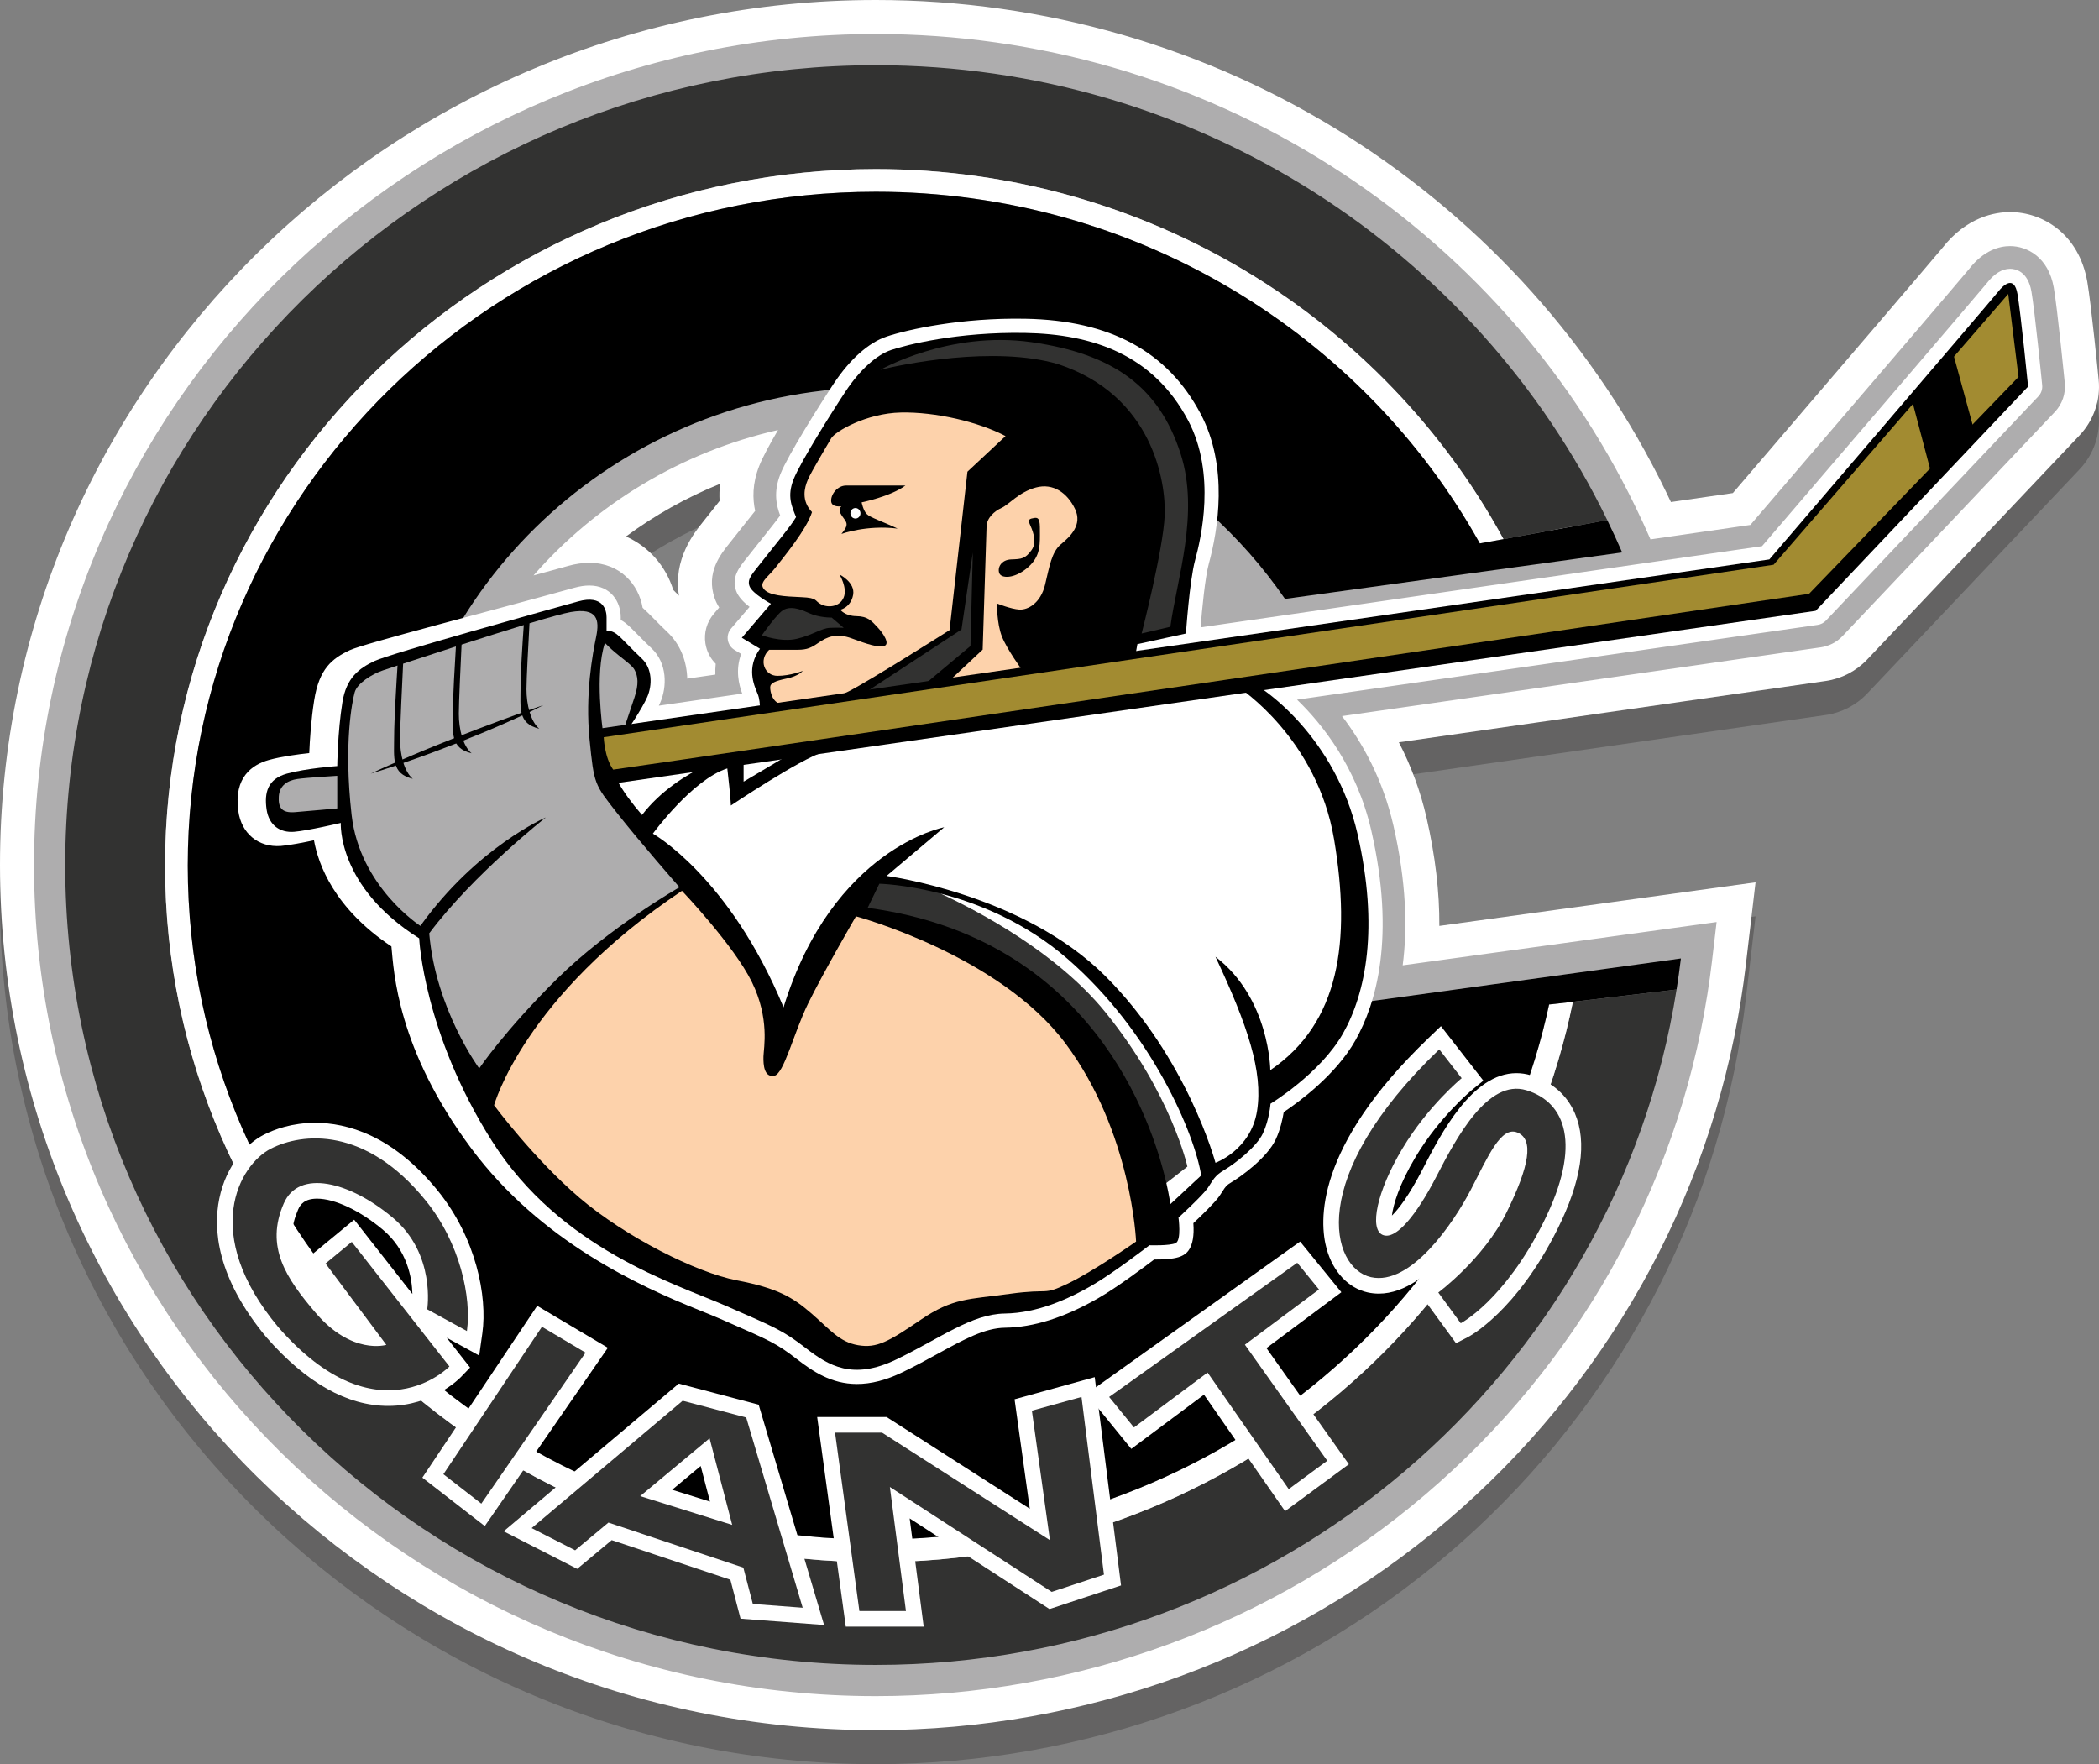 <?xml version="1.0" encoding="utf-8"?>
<!-- Generator: Adobe Illustrator 16.0.0, SVG Export Plug-In . SVG Version: 6.00 Build 0)  -->
<!DOCTYPE svg PUBLIC "-//W3C//DTD SVG 1.1//EN" "http://www.w3.org/Graphics/SVG/1.1/DTD/svg11.dtd">
<svg version="1.1" xmlns="http://www.w3.org/2000/svg" xmlns:xlink="http://www.w3.org/1999/xlink" x="0px" y="0px"
	 width="370.13px" height="311.085px" viewBox="0 0 370.13 311.085" enable-background="new 0 0 370.13 311.085"
	 xml:space="preserve">
<rect x="0" y="0" width="370.13" height="311.085" fill="#808080" stroke="none"/>
<g>
	<path opacity="0.3" fill="#231F20" d="M154.44,311.085C69.281,311.085,0,242.655,0,158.542S69.281,6,154.44,6
		c29.667,0,58.487,8.336,83.342,24.106c24.209,15.361,43.567,37.002,55.982,62.585c0.306,0.63,0.598,1.241,0.879,1.835l10.92-1.579
		c17.728-20.693,35.695-41.701,36.922-43.198c4.306-5.526,9.34-6.353,11.963-6.353c5.707,0,12.13,3.798,13.615,12.283
		c0.688,3.931,1.995,17.194,2.006,17.314c0.355,3.547-0.87,7.131-3.367,9.769l-37.461,39.544c-1.923,2.033-4.515,3.376-7.296,3.776
		l-75.277,10.816c2.182,4.198,3.818,8.654,4.89,13.329c1.534,6.688,2.285,13.063,2.25,19.045l55.757-7.685l-1.739,14.77
		c-0.219,1.861-0.49,3.802-0.828,5.932c-5.632,35.566-24.006,68.17-51.739,91.802C227.266,297.948,191.461,311.085,154.44,311.085z
		 M118.719,110.024c0.332,0.33,0.666,0.669,1.007,1.017c0.001,0.001,0.003,0.002,0.004,0.004c-1.086-6.421,2.718-11.14,4.254-13.045
		c0.275-0.341,0.56-0.694,0.87-1.095c0.629-0.815,1.332-1.694,2.035-2.572c-0.055-1.005-0.029-2.013,0.077-3.02
		c-5.893,2.39-11.477,5.519-16.582,9.285C114.334,102.356,117.375,105.719,118.719,110.024z"/>
	<path fill="#FFFFFF" d="M154.44,305.085C69.281,305.085,0,236.655,0,152.542S69.281,0,154.44,0
		c29.667,0,58.487,8.336,83.342,24.106c24.209,15.361,43.567,37.002,55.982,62.585c0.306,0.63,0.598,1.241,0.879,1.835l10.92-1.579
		c17.728-20.693,35.695-41.701,36.922-43.198c4.306-5.526,9.34-6.353,11.963-6.353c5.707,0,12.13,3.798,13.615,12.283
		c0.688,3.931,1.995,17.194,2.006,17.314c0.355,3.547-0.87,7.131-3.367,9.769l-37.461,39.544c-1.923,2.033-4.515,3.376-7.296,3.776
		l-75.277,10.816c2.182,4.198,3.818,8.654,4.89,13.329c1.534,6.688,2.285,13.063,2.25,19.045l55.757-7.685l-1.739,14.77
		c-0.219,1.861-0.49,3.802-0.828,5.932c-5.632,35.566-24.006,68.17-51.739,91.802C227.266,291.948,191.461,305.085,154.44,305.085z
		 M118.719,104.024c0.332,0.33,0.666,0.669,1.007,1.017c0.001,0.001,0.003,0.002,0.004,0.004c-1.086-6.421,2.718-11.14,4.254-13.045
		c0.275-0.341,0.56-0.694,0.87-1.095c0.629-0.815,1.332-1.694,2.035-2.572c-0.055-1.005-0.029-2.013,0.077-3.02
		c-5.893,2.39-11.477,5.519-16.582,9.285C114.334,96.356,117.375,99.719,118.719,104.024z"/>
</g>
<g id="_x3C_Layer_x3E__copy">
	<path fill="#AEADAE" d="M364.093,67.528c-0.012-0.131-1.301-13.164-1.939-16.814c-0.945-5.401-4.74-7.317-7.705-7.317
		c-1.873,0-4.658,0.715-7.264,4.084c-1.012,1.261-23.229,27.22-38.531,45.082L291.04,95.11c-0.762-1.765-1.637-3.662-2.674-5.799
		c-11.928-24.58-30.531-45.375-53.799-60.139C210.675,14.013,182.967,6,154.44,6C72.59,6,6,71.739,6,152.542
		s66.59,146.543,148.44,146.543c35.594,0,70.018-12.629,96.926-35.561c26.645-22.705,44.297-54.02,49.705-88.176
		c0.326-2.055,0.586-3.917,0.795-5.693l0.832-7.064l-55.354,7.629c0.857-6.543,0.65-14.684-1.635-24.651
		c-1.865-8.132-5.424-14.525-9.066-19.292l84.447-12.134c1.445-0.208,2.795-0.906,3.795-1.964l37.459-39.542
		C363.644,71.266,364.28,69.401,364.093,67.528z M64.281,140.145c-0.128-0.108-0.26-0.211-0.396-0.308
		c0.4-0.373,0.747-0.799,1.043-1.259c-0.085,0.535-0.188,1.065-0.263,1.604l-0.041,0.29
		C64.512,140.36,64.402,140.247,64.281,140.145z M66.048,132.737c0.096-2.052,0.302-5.09,0.746-7.855
		c0.231-1.457,0.421-1.686,1.997-2.43c0.078-0.033,0.197-0.079,0.351-0.134C67.907,125.7,66.865,129.174,66.048,132.737z
		 M82.852,118.187c4.564-1.314,10.422-2.974,17.868-5.048c0.344,1.214,1.021,2.271,1.987,3.076c0.811,0.676,1.724,1.135,2.692,1.36
		c0.268,0.268,0.559,0.563,0.778,0.787c0.598,0.608,1.259,1.28,1.981,1.975c-0.244,0.539-0.964,1.831-2.229,3.773
		c-1.085,1.667-1.318,3.717-0.72,5.558l-28.233,4.585C78.34,128.629,80.33,123.255,82.852,118.187z M133.164,90.085
		c-0.487,0.621-1.021,1.287-1.532,1.923c-0.7,0.874-1.402,1.75-2.029,2.563c-0.338,0.438-0.649,0.824-0.949,1.195
		c-1.573,1.951-4.204,5.215-2.636,9.709c0.197,0.565,0.464,1.113,0.803,1.647l-0.951,1.114c-1.237,1.447-1.776,3.356-1.479,5.239
		c0.216,1.368,0.858,2.613,1.815,3.573c-0.068,0.628-0.089,1.264-0.064,1.905l-4.955,0.716c-0.084-2.944-1.12-5.993-3.587-8.296
		c-0.736-0.688-1.482-1.445-2.155-2.128c-0.8-0.814-1.475-1.5-2.129-2.072c-0.694-4.091-3.94-7.927-9.4-7.927
		c-1.169,0-2.42,0.183-3.723,0.544l-0.124,0.035c-1.909,0.53-3.921,1.082-5.989,1.644c11.077-12.651,26.147-21.793,43.115-25.64
		c-1.43,2.442-2.699,4.774-3.303,6.3C132.624,85.336,132.711,88.013,133.164,90.085z M115.441,139.151
		c-0.796,0.713-1.553,1.446-2.237,2.214c-0.456-0.567-0.864-1.112-1.25-1.648L115.441,139.151z M140.475,123.941
		c-0.097-1.607-0.394-2.979-0.913-4.18c-0.392-0.91-0.439-1.206-0.433-1.294c0,0,0.024-0.086,0.152-0.263
		c1.062-1.47,1.463-3.332,1.1-5.105c-0.094-0.462-0.238-0.909-0.427-1.334l0.924-1.082c1.284-1.502,1.812-3.479,1.447-5.419
		c-0.252-1.345-0.908-2.55-1.865-3.474c0.436-0.553,0.896-1.126,1.354-1.697c1.788-2.229,3.331-4.154,4.211-5.701
		c0.982-1.728,1.122-3.778,0.378-5.64l-0.142-0.35c-0.172-0.425-0.387-0.955-0.409-1.078c0-0.001,0.013-0.12,0.127-0.408
		c0.696-1.758,4.613-8.273,7.742-13.082c0.506-0.009,1.01-0.032,1.518-0.032c18.585,0,36.284,6.274,50.399,17.4
		c-0.283,2.254-0.738,4.282-1.162,5.832c-0.621,2.28-1.094,5.966-1.428,9.354l-3.879,0.85c-2.578,0.565-4.543,2.608-5.008,5.206
		l-0.215,1.206c-0.098,0.541-0.119,1.085-0.08,1.623L140.475,123.941z M176.449,65.248c0.899-0.031,1.816-0.053,2.769-0.053
		c0.476,0,0.958,0.004,1.443,0.013c11.172,0.205,18.166,3.592,22.5,10.921C194.929,71.149,185.918,67.464,176.449,65.248z
		 M215.241,71.079c-6.486-12.221-18.041-18.569-34.338-18.868c-11.127-0.221-20.92,1.704-25.803,3.332
		c-3.505,1.168-6.908,3.862-9.942,7.828c-28.578,3.125-53.628,19.34-68.126,42.692c-10.734,2.897-15.563,4.263-17.053,4.966
		c-3.736,1.763-7.356,4.415-8.525,11.804c-0.35,2.175-0.577,4.427-0.725,6.422c-1.485,0.229-3.035,0.525-4.381,0.9
		c-2.66,0.74-4.747,2.106-6.183,3.962c9.066-53.707,56.854-94.801,114.274-94.801c41.438,0,79.645,21.716,100.37,56.851
		l-25.678,3.539c-3.105-4.174-6.543-8.037-10.258-11.574C219.013,82.706,218.2,76.652,215.241,71.079z M103.359,141.113
		c0.025,0.047,0.043,0.096,0.069,0.142c1.208,2.125,2.799,4.318,4.862,6.705c1.236,1.43,3.028,2.25,4.918,2.25
		c0.038,0,0.148-0.001,0.186-0.002c1.961-0.056,3.771-0.98,4.968-2.537c1.683-2.19,4.053-4.163,7.042-5.862
		c0.136-0.078,0.269-0.159,0.397-0.245c0.543,0.776,1.257,1.437,2.105,1.919c1.993,1.136,4.568,1.111,6.535-0.058l6.581-3.907
		c1.841-1.093,2.952-2.997,3.132-5.03l72.287-11.74c0.271,1.672,1.182,3.204,2.625,4.236c1.033,0.738,3.063,2.337,5.297,4.818
		l7.164,46.55c-0.119,0.228-0.238,0.459-0.357,0.672c-3.07,5.442-10.441,10.008-10.504,10.046c-1.779,1.082-2.941,2.97-3.107,5.049
		c-0.043,0.483-0.26,1.933-0.717,2.919c-0.426,0.737-2.639,2.718-4.232,3.659c-2.781,1.644-3.836,3.299-4.621,4.533
		c-0.107,0.169-0.223,0.352-0.322,0.496c-0.34,0.437-2.164,2.285-4.246,4.19c-0.971,0.891-1.635,2.038-1.932,3.282
		c-1.012,0.191-1.973,0.619-2.787,1.251c-0.059,0.046-6.08,4.695-9.553,6.679c-4.62,2.64-8.57,3.948-12.076,3.997
		c-5.786,0.083-10.737,2.794-16.001,5.678c-1.853,1.015-3.77,2.063-5.82,3.056c-1.629,0.788-3.025,1.188-4.146,1.188
		c-1.558,0-2.871-0.801-5.055-2.485c-4.498-3.467-6.234-4.226-14.583-7.874l-0.866-0.38c-1.156-0.505-2.501-1.048-4.078-1.685
		c-9.298-3.744-24.861-10.012-34.283-24.891c-10.846-17.128-11.825-32.442-11.832-32.565c-0.097-2.133-1.234-4.083-3.043-5.215
		c-7.899-4.949-10.012-10.275-10.576-12.9L103.359,141.113z M283.022,176.408l6.883-0.949
		c-11.254,65.375-67.928,112.627-135.465,112.627C78.655,288.085,17,227.281,17,152.542S78.655,17,154.44,17
		c52.188,0,100.51,29.78,123.473,75.983l-7.135,0.983l-0.828-1.523c-22.85-42.022-67.111-68.126-115.51-68.126
		c-72.141,0-130.831,57.569-130.831,128.33s58.69,128.331,130.831,128.331c62.202,0,116.165-43.412,128.309-103.224L283.022,176.408
		z M267.194,178.588c-12.211,50.817-59.137,87.389-112.754,87.389c-63.87,0-115.831-50.84-115.831-113.331
		c0-2.105,0.064-4.196,0.18-6.273c1.625,4.171,5.413,6.821,10.114,6.821c0.306,0,0.616-0.012,0.943-0.036
		c0.683-0.053,1.559-0.17,2.621-0.35c1.605,4.608,5.109,10.755,12.741,16.301c0.572,5.938,2.421,19.35,14.722,35.83
		c12.372,16.575,29.745,24.913,41.818,29.775c1.362,0.548,2.59,1.042,3.65,1.506l0.862,0.376c7.97,3.483,8.621,3.768,11.855,6.261
		c3.497,2.695,7.491,5.188,12.991,5.188c3.144,0,6.353-0.813,9.808-2.486c2.363-1.144,4.428-2.274,6.426-3.368
		c4.112-2.252,7.36-4.031,9.919-4.066c5.761-0.083,11.761-1.95,18.341-5.71c2.961-1.692,6.953-4.594,9.279-6.336
		c2.34-0.073,3.896-0.375,5.201-0.989c2.789-1.314,4.26-3.906,4.387-7.721c2.85-2.757,3.566-3.783,3.822-4.151
		c0.262-0.374,0.477-0.712,0.682-1.032c0.055-0.088,0.104-0.165,0.148-0.235c0.031-0.02,0.064-0.039,0.102-0.061
		c0.07-0.041,6.984-4.167,9.379-9.312c0.654-1.406,1.092-2.858,1.383-4.112c3.373-2.41,9.156-7.113,12.51-13.055
		c0.611-1.084,1.215-2.315,1.787-3.665L267.194,178.588z M327.739,90.263c7.318-8.545,16.656-19.456,22.873-26.741
		c0.09,0.855,0.174,1.652,0.244,2.339L327.739,90.263z"/>
	<path fill="#323231" d="M277.358,176.659c-11.426,56.271-62.193,98.818-122.918,98.818c-69.108,0-125.331-55.102-125.331-122.831
		c0-67.729,56.223-122.83,125.331-122.83c47.891,0,89.586,26.466,110.678,65.254l18.299-3.358
		C260.396,44.273,211.304,11.5,154.44,11.5C75.497,11.5,11.5,74.647,11.5,152.542c0,77.896,63.997,141.043,142.94,141.043
		c71.377,0,130.514-51.626,141.2-119.096L277.358,176.659z"/>
	<path fill="#FFFFFF" d="M154.44,271.477c-66.902,0-121.331-53.308-121.331-118.831S87.538,33.816,154.44,33.816
		c45.895,0,85.903,25.098,106.512,62.006l4.166-0.752c-21.092-38.788-62.787-65.254-110.678-65.254
		c-69.108,0-125.331,55.102-125.331,122.83c0,67.729,56.223,122.831,125.331,122.831c60.725,0,111.493-42.547,122.918-98.818
		l-4.189,0.469C261.616,230.945,212.774,271.477,154.44,271.477z"/>
	<path d="M278.292,171.507l-4.154,0.572l-37.221,5.13l-9.514-61.814L70.113,140.94c5.71-40.964,41.697-72.64,85.128-72.64
		c29.704,0,55.913,14.833,71.35,37.308l36.867-5.081l4.178-0.576l18.41-2.537c-0.83-1.925-1.715-3.821-2.629-5.702l-18.299,3.358
		l-4.166,0.752c-20.609-36.908-60.617-62.006-106.512-62.006c-66.902,0-121.331,53.307-121.331,118.83
		S87.538,271.477,154.44,271.477c58.483,0,107.42-40.74,118.813-94.761c-0.029,0.137-0.055,0.274-0.084,0.411l4.189-0.469
		l18.281-2.169c0.287-1.815,0.547-3.641,0.764-5.479L278.292,171.507z"/>
	<path fill="#FFFFFF" d="M151.106,244.046c-4.519,0-7.814-2.249-10.549-4.356c-3.622-2.792-4.655-3.244-12.695-6.758l-0.864-0.377
		c-1.108-0.485-2.4-1.005-3.836-1.583c-10.305-4.15-27.758-11.989-40.026-28.425c-13.138-17.602-13.679-31.254-14.116-35.658
		c-10.084-6.712-12.891-14.457-13.655-18.716c-1.925,0.409-4.371,0.884-5.829,0.998c-3.956,0.295-6.959-2.178-7.514-6.146
		c-0.835-5.977,2.475-8.201,5.4-9.015c2.202-0.612,5.119-1,7.111-1.212c0.095-2.276,0.324-5.921,0.872-9.329
		c0.876-5.538,3.12-7.329,6.283-8.822c2.437-1.15,24.309-6.761,39.453-10.967l0.128-0.036c0.95-0.264,1.841-0.397,2.649-0.397
		c3.807,0,5.541,2.896,5.541,5.587v0.484c0.253,0.134,0.512,0.296,0.771,0.493c0.643,0.488,1.403,1.261,2.365,2.239
		c0.69,0.702,1.473,1.497,2.277,2.248c2.813,2.625,2.771,6.83,1.541,9.626c-0.072,0.164-0.152,0.335-0.239,0.512l14.71-2.127
		c-0.595-1.594-1.24-4.158-0.186-6.994c-0.818-0.496-1.192-0.725-1.192-0.725c-0.623-0.382-1.048-1.018-1.163-1.74
		c-0.114-0.723,0.093-1.459,0.568-2.015l3.265-3.822c-1.05-0.812-2.01-1.794-2.38-2.855c-0.836-2.397,0.529-4.09,1.975-5.883
		c0.299-0.371,0.634-0.786,1-1.261c0.624-0.809,1.325-1.683,2.022-2.553c0.983-1.226,2.062-2.571,2.779-3.568
		c-0.661-1.774-1.222-4.102,0.041-7.291c1.313-3.318,7.025-12.373,9.429-15.994c2.838-4.275,6.149-7.212,9.324-8.27
		c3.676-1.226,13.1-3.346,24.461-3.128c14.946,0.274,25.047,5.751,30.881,16.744c4.98,9.38,3.049,20.595,1.453,26.445
		c-0.662,2.429-1.205,8.104-1.449,11.223l99-14.315c11.266-13.146,38.631-45.105,39.607-46.341c1.316-1.703,2.709-2.569,4.129-2.569
		c0.922,0,3.133,0.391,3.766,4.007c0.592,3.386,1.846,15.982,1.898,16.517c0.072,0.722-0.174,1.439-0.672,1.966l-37.459,39.542
		c-0.387,0.409-0.902,0.675-1.459,0.755l-91.805,13.191c4.473,4.314,10.531,11.916,13.094,23.088
		c4.314,18.814,0.857,30.496-2.801,36.982c-3.473,6.153-10.078,10.948-12.639,12.653c-0.191,1.202-0.594,3.063-1.398,4.791
		c-1.549,3.328-6.258,6.653-7.785,7.556c-0.926,0.547-1.094,0.811-1.592,1.594c-0.174,0.272-0.361,0.566-0.588,0.892
		c-0.814,1.168-3.184,3.451-4.576,4.758c0.35,4.65-1.436,5.49-2.057,5.782c-0.619,0.292-1.717,0.627-4.727,0.627
		c-0.045,0-0.09,0-0.133,0c-1.793,1.364-6.6,4.957-9.902,6.845c-5.977,3.415-11.345,5.11-16.412,5.183
		c-3.551,0.05-7.184,2.039-11.783,4.558c-1.958,1.072-3.983,2.181-6.247,3.276C156.271,243.364,153.632,244.046,151.106,244.046z
		 M60.093,142.616c0.583,0,1.155,0.204,1.61,0.588c0.604,0.509,0.933,1.273,0.885,2.062c-0.016,0.383-0.272,9.977,12.654,18.076
		c0.696,0.436,1.133,1.186,1.17,2.006c0.007,0.157,0.903,16.293,12.448,34.524c10.11,15.967,26.422,22.537,36.168,26.462
		c1.486,0.6,2.824,1.139,3.971,1.64l0.863,0.378c8.165,3.568,9.636,4.211,13.745,7.378c2.354,1.815,4.543,3.317,7.497,3.317
		c1.755,0,3.681-0.52,5.888-1.587c2.151-1.041,4.12-2.119,6.023-3.161c5.001-2.739,9.321-5.104,14.113-5.173
		c4.2-0.06,8.78-1.539,14.003-4.524c3.738-2.136,9.961-6.944,10.023-6.993c0.461-0.357,1.029-0.538,1.617-0.521
		c0.018,0,0.373,0.012,0.875,0.012c0.781,0,1.379-0.027,1.811-0.063c0.01-0.602-0.041-1.388-0.123-1.979
		c-0.115-0.815,0.18-1.635,0.787-2.191c1.916-1.754,4.289-4.086,4.783-4.794c0.182-0.262,0.332-0.498,0.471-0.717
		c0.643-1.011,1.309-2.058,3.268-3.214c1.855-1.097,5.037-3.73,5.795-5.36c0.91-1.953,1.105-4.322,1.107-4.346
		c0.063-0.801,0.51-1.529,1.197-1.946c0.082-0.051,8.289-5.082,11.91-11.5c3.225-5.717,6.24-16.153,2.283-33.408
		c-3.244-14.147-12.719-21.833-15.547-23.852c-0.83-0.594-1.217-1.633-0.975-2.626c0.24-0.992,1.063-1.738,2.072-1.883
		l96.461-13.861l36.072-38.079c-0.275-2.726-0.994-9.682-1.488-13.365c-5.23,6.205-35.902,42.001-39.637,46.359
		c-0.393,0.459-0.941,0.761-1.541,0.847l-111.652,16.145c-0.793,0.116-1.596-0.159-2.154-0.736
		c-0.559-0.577-0.807-1.388-0.664-2.178l0.215-1.208c0.178-0.996,0.939-1.786,1.926-2.002l6.746-1.477
		c0.244-2.982,0.789-8.732,1.564-11.582c1.4-5.136,3.127-14.927-1.045-22.785c-4.975-9.371-13.412-13.848-26.557-14.09
		c-0.511-0.009-1.017-0.014-1.517-0.014c-12.47,0-20.918,2.768-21.271,2.886c-2.06,0.687-4.579,3.039-6.739,6.292
		c-2.65,3.992-7.906,12.441-8.946,15.068c-0.748,1.889-0.356,2.857,0.294,4.461l0.14,0.347c0.282,0.707,0.228,1.503-0.148,2.165
		c-0.722,1.269-2.243,3.166-3.854,5.175c-0.678,0.845-1.359,1.695-1.965,2.48c-0.391,0.506-0.748,0.949-1.066,1.345
		c-0.342,0.424-0.716,0.888-0.945,1.215c0.511,0.461,1.518,1.152,2.404,1.629c0.666,0.358,1.134,0.998,1.273,1.741
		c0.14,0.743-0.065,1.509-0.556,2.084l-3.214,3.763c0.212,0.128,0.438,0.264,0.679,0.409c0.599,0.36,1.02,0.956,1.16,1.641
		c0.14,0.685-0.013,1.397-0.423,1.964c-1.455,2.014-0.901,3.743-0.15,5.483c0.339,0.786,0.536,1.736,0.6,2.904
		c0.072,1.293-0.856,2.427-2.138,2.612l-22.615,3.27c-0.976,0.144-1.936-0.301-2.464-1.128s-0.524-1.888,0.011-2.71
		c1.227-1.884,2.158-3.481,2.554-4.381c0.545-1.239,0.599-3.047-0.376-3.957c-0.882-0.824-1.705-1.66-2.43-2.397
		c-0.722-0.734-1.468-1.493-1.822-1.762c-0.055-0.042-0.101-0.064-0.132-0.077c-0.672,0.081-1.278-0.134-1.807-0.575
		c-0.57-0.475-0.811-1.191-0.811-1.933v-2.375c0-0.26-0.073-0.482-0.115-0.538c0.002,0.008-0.12-0.05-0.426-0.05
		c-0.351,0-0.804,0.074-1.311,0.215l-0.128,0.036c-24.173,6.714-34.11,9.732-35.349,10.316c-2.454,1.158-3.791,2.318-4.285,5.442
		c-0.806,5.014-0.875,10.796-0.875,10.854c-0.014,1.302-1.025,2.375-2.324,2.467c-0.052,0.004-5.262,0.38-8.381,1.249
		c-1.324,0.368-2.165,0.812-1.788,3.505c0.18,1.289,0.77,1.864,1.913,1.864c0.086,0,0.173-0.004,0.26-0.011
		c1.815-0.141,6.298-1.133,7.872-1.503C59.71,142.638,59.902,142.616,60.093,142.616z M113.208,146.209
		c-0.725,0-1.416-0.315-1.892-0.865c-1.89-2.187-3.333-4.171-4.411-6.067c-0.409-0.719-0.436-1.593-0.072-2.335
		s1.071-1.257,1.89-1.375l13.114-1.885c1.186-0.168,2.332,0.528,2.721,1.665s-0.085,2.389-1.13,2.983
		c-3.456,1.964-6.228,4.287-8.238,6.903c-0.458,0.596-1.16,0.954-1.911,0.976C113.256,146.209,113.232,146.209,113.208,146.209z
		 M131.125,140.334c-0.427,0-0.853-0.109-1.237-0.328c-0.781-0.444-1.263-1.274-1.263-2.172v-2.961c0-1.243,0.914-2.298,2.145-2.475
		l6.582-0.946c1.176-0.169,2.316,0.518,2.713,1.643c0.397,1.125-0.056,2.373-1.082,2.982l-6.582,3.907
		C132.008,140.218,131.566,140.334,131.125,140.334z"/>
	<path fill="#FFFFFF" d="M68.469,247.913c-7.235,0-14.454-4.058-21.456-12.06c-8.867-10.628-9.429-19.171-8.346-24.475
		c1.221-5.98,4.845-9.741,7.83-11.268c1.887-0.965,4.998-2.115,9.102-2.115c5.449,0,13.632,2.091,21.666,12.05
		c6.657,8.252,8.71,18.526,7.792,25.048l-0.555,3.938l-5.726-3.135l4.117,5.253l-1.667,1.722
		C81.026,243.078,76.257,247.913,68.469,247.913z M55.911,211.366c-2.218,0-2.951,1.025-3.341,1.919
		c-2.539,5.813-0.363,9.917,5.149,16.393c1.416,1.663,2.782,2.778,4.021,3.519l-8.106-10.847l8.823-7.273l10.266,13.099
		c-0.076-2.828-0.903-7.728-5.238-11.356C63.466,213.455,59.031,211.366,55.911,211.366z"/>
	<polygon fill="#FFFFFF" points="74.477,260.562 94.724,230.264 107.186,237.661 85.486,269.102 	"/>
	<path fill="#FFFFFF" d="M130.584,285.428l-1.791-6.86l-20.926-6.986l-6.086,5.069l-12.968-6.625l30.881-26.048l14.085,3.717
		l11.534,38.85L130.584,285.428z M125.196,264.787l-1.638-6.275l-5.03,4.19L125.196,264.787z"/>
	<polygon fill="#FFFFFF" points="149.141,286.835 144.099,249.877 156.347,249.877 181.591,266.047 178.901,246.743 
		193.038,242.839 197.679,279.57 185.065,283.735 160.407,267.75 162.879,286.835 	"/>
	<polygon fill="#FFFFFF" points="212.304,245.933 199.489,255.491 191.601,245.799 229.253,218.931 236.528,227.866 
		223.319,237.717 237.847,258.198 226.606,266.474 	"/>
	<path fill="#FFFFFF" d="M249.792,227.333l2.197-1.626c0.072-0.054,7.523-5.645,11.209-13.129c3.209-6.516,3.461-9.093,3.383-9.979
		c-1.037,1.095-2.607,4.192-3.695,6.338c-0.354,0.694-0.713,1.405-1.086,2.123c-1.477,2.848-9.32,17.053-18.67,17.053
		c-0.67,0-1.338-0.074-1.984-0.22c-3.389-0.762-6.084-3.624-7.207-7.655c-1.318-4.736-2.211-17.839,17.949-37.179l2.201-2.111
		l7.48,9.61l-2.08,1.699c-0.053,0.044-5.619,4.653-9.838,11.699c-2.941,4.909-3.975,8.495-4.205,10.39
		c1.143-1.111,3.006-3.504,5.4-8.146c3.271-6.346,8.746-16.965,16.561-16.965c0.857,0,1.719,0.13,2.561,0.386
		c3.662,1.116,6.34,3.435,7.744,6.704c2.188,5.095,1.15,11.975-3.086,20.447c-7.234,14.471-15.436,18.828-15.781,19.006l-2.094,1.08
		L249.792,227.333z"/>
	<path fill="#323231" d="M55.625,231.459c-5.13-6.026-8.939-11.574-5.575-19.275c2.637-6.037,11.533-3.892,19.2,2.525
		s6.083,16.167,6.083,16.167l7,3.833c0.833-5.917-1.208-15.5-7.208-22.938c-10.672-13.229-21.875-12.025-27.375-9.213
		c-5.515,2.82-12.5,14.9,1.334,31.483c17.5,20,30.167,6.917,30.167,6.917l-17.219-21.969l-4.625,3.813l10.719,14.344
		C68.125,237.147,62.062,239.022,55.625,231.459z"/>
	<polygon fill="#323231" points="95.562,233.959 78.187,259.959 84.875,265.147 103.25,238.522 	"/>
	<path fill="#323231" d="M132.75,282.834l8.792,0.666l-9.958-33.541l-11.208-2.958L93.75,269.459l7.667,3.917l5.869-4.889
		l23.793,7.943L132.75,282.834z M112.889,263.82l12.236-10.193l3.985,15.265L112.889,263.82z"/>
	<polygon fill="#323231" points="194.667,277.668 190.708,246.335 181.958,248.751 185.14,271.585 155.542,252.627 147.25,252.627 
		151.541,284.085 159.75,284.085 156.916,262.21 185.455,280.71 	"/>
	<polygon fill="#323231" points="234.04,257.585 219.522,237.119 232.583,227.376 228.751,222.668 195.583,246.335 199.958,251.71 
		212.938,242.03 227.249,262.585 	"/>
	<path fill="#323231" d="M253.792,185.042l3.957,5.084c0,0-5.916,4.833-10.457,12.416c-4.543,7.583-5.834,14.166-3.5,15.208
		c2.332,1.042,6.039-3.582,9.498-10.291s9.041-17.291,15.875-15.208s9.916,9.457,3,23.291s-14.582,17.792-14.582,17.792
		l-3.959-5.417c0,0,8-5.917,12.041-14.125c4.043-8.208,4.834-12.874,1.918-14.083c-2.918-1.209-5.197,4.25-8.225,10.083
		c-3.025,5.833-10.566,17.001-17.609,15.417C234.708,223.625,230.165,207.708,253.792,185.042z"/>
	<path d="M209.501,74.126c-6.17-11.621-16.814-15.198-28.72-15.417c-11.906-0.219-21,2.125-23.625,3s-5.563,3.563-8.031,7.281
		s-8,12.531-9.188,15.531s-0.313,4.781,0.438,6.656c-0.906,1.594-3.656,4.813-5.625,7.363s-3.063,3.449-2.594,4.793
		s3.781,3.125,3.781,3.125l-5.125,6c0,0,0.969,0.594,3.201,1.938c-2.393,3.313-1.107,6.344-0.419,7.938s0.323,4.5,0.323,4.5
		l66.18-10.64l0.465-2.61l8.563-1.875c0,0,0.625-9.3,1.625-12.968S214.499,83.543,209.501,74.126z"/>
	<path fill="#FDD2AB" d="M135.625,114.584c0,0,2.875,0,4.563,0s2.469-0.063,4.063-1.188s3.281-1.813,5.969-0.813
		s4.688,1.656,5.719,1.313s-0.156-2.188-1.219-3.313s-1.688-1.906-3.719-1.938s-2.813-1.125-2.813-1.125s1.844-0.406,2.25-2.625
		s-2.406-3.594-2.406-3.594s1.438,2.344,0.75,4.031s-2.719,1.875-3.969,1.25s-0.5-1.156-3.5-1.281s-5.719-0.281-6.625-1.438
		s0.75-2.094,2.063-3.781s5.469-6.688,6.438-9.781c-1.906-2-1.375-4.25-0.719-5.75s3.401-6.031,4.091-7.25s6.221-4.438,12.315-4.563
		s13.688,1.656,18.438,4.156c-4.406,4.125-6.719,6.281-6.719,6.281l-3.156,27.938c0,0-13.875,8.813-17.813,10.813
		s-9.396,2.603-11.438,2.375s-2.375-2.344-2.375-3.094s0.844-1.125,2.938-1.563s2.813-1.344,2.813-1.344s-2.188,0.875-4.469,0.875
		S133.707,116.406,135.625,114.584z"/>
	<path fill="#FDD2AB" d="M173.968,92.803c-0.004,0.099-0.688,21.75-0.688,21.75l-5.844,5.469l12.844-1.813
		c0,0-2.656-3.594-3.594-5.938s-0.882-5.859-0.882-5.859s2.438,0.984,3.941,1.078s3.753-1.125,4.535-4.375s1.156-5.781,2.812-7.156
		c1.656-1.375,3.813-3.406,2.469-6.219s-3.843-4.594-6.875-3.781s-4.75,3-6.063,3.594S174.024,91.332,173.968,92.803z"/>
	<polygon fill="#323231" points="169.542,111.001 152.25,122.334 162.708,120.959 171.125,113.918 171.542,97.418 	"/>
	<path d="M239.374,147.022c-3.813-16.625-16.314-26.143-20.469-27.561l-78.656,12.957l-9.125,5.417v-5.417
		c0,0-11.417,2.833-17.917,11.292c-3.708-4.292-5.583-7.667-6.25-11.292l3.667-3.625c0,0,2.583-3.792,3.5-5.875
		s0.917-5.042-0.958-6.792s-3.542-3.636-4.448-4.323s-1.76-0.594-1.76-0.594s0-1.25,0-2.375s-0.521-4.031-5.021-2.781
		s-33.094,9.188-35.875,10.5s-5,2.969-5.688,7.313c-0.844,5.25-0.906,11.219-0.906,11.219s-5.469,0.386-8.875,1.333
		s-4,3.354-3.594,6.26s2.438,4.188,4.844,4s8.25-1.563,8.25-1.563s-0.677,11.26,13.823,20.344c0,0,0.75,16.667,12.833,35.75
		s32.417,25.192,41.25,29.055s10.083,4.362,14.083,7.445s8.25,5.75,16,2s13.25-8.001,19.083-8.084s11.27-2.604,15.208-4.854
		s10.313-7.188,10.313-7.188s3.563,0.125,4.625-0.375s0.5-4.5,0.5-4.5s4.188-3.833,5.146-5.208s1.125-2.125,2.959-3.208
		c1.832-1.083,5.666-4.041,6.791-6.458s1.332-5.209,1.332-5.209s8.793-5.319,12.793-12.409S243.187,163.647,239.374,147.022z"/>
	<path fill="#AEADAE" d="M111.875,118.084c-0.625-1.125-2.917-2.333-5.208-4.708c-1.833,5.542-0.375,15.417-0.375,15.417
		l3.708-0.208c0,0,1.083-3.208,1.875-5.583S112.5,119.209,111.875,118.084z"/>
	<path fill="#FFFFFF" d="M115.125,147.001c0,0,6.958-9.542,13.125-11.5c0.625,5.417,0.625,6.542,0.625,6.542
		s12.25-8.208,16.292-9.417l73.25-11.417c0,0,13.834,8.917,16.834,26.833s1,32.333-11.25,40.667c0,0-0.084-12.667-9.668-20
		c5.668,12.084,8.418,20.251,7.334,27.167s-7.334,9.166-7.334,9.166s-4.916-18.416-19.416-32.916
		c-14.5-14.5-38.583-17.667-38.583-17.667l10.167-8.583c0,0-19.666,3.667-28.333,31.75
		C128.584,154.543,115.125,147.001,115.125,147.001z"/>
	<path d="M355.751,51.834c-0.584-3.333-2.459-1.625-3.459-0.333s-40.293,47.146-40.293,47.146l-210.062,30.375l1.563,9.821
		l216.667-31.133l37.459-39.542C357.626,68.168,356.333,55.168,355.751,51.834z"/>
	<path fill="#AEADAE" d="M108.75,143.293c-3.917-5-4-4.917-4.792-12.917s0.542-15.042,1.167-18.083s0.208-5.167-4.458-4.375
		c-1.184,0.201-3.902,0.963-7.296,1.988c-0.204,3.63-0.534,9.793-0.534,11.637c0,2.667,0.708,5.667,2.25,6.958
		c-3.833-0.917-3.292-3.708-3.292-7.417c0-2.461,0.338-7.656,0.565-10.872c-3.362,1.026-7.264,2.264-10.968,3.458
		c-0.17,3.515-0.484,10.261-0.484,12.205c0,2.667,0.708,5.667,2.25,6.958c-3.833-0.917-3.292-3.708-3.292-7.417
		c0-2.608,0.33-8.284,0.525-11.424c-3.597,1.163-6.938,2.26-9.309,3.042c-0.144,2.917-0.54,11.157-0.54,13.34
		c0,2.667,0.708,5.667,2.25,6.958c-3.833-0.917-3.292-3.708-3.292-7.417c0-2.966,0.426-9.897,0.597-12.557
		c-1.592,0.526-2.555,0.848-2.555,0.848c-2.013,0.669-4.583,2.333-5,3.875s-1.979,8.938-0.542,21.625s12.125,19.563,12.125,19.563
		c10-13.938,22.125-19.125,22.125-19.125s-12.813,10.063-20.563,20.438c1.125,13.375,8.813,23.813,8.813,23.813
		s4.563-6.75,13.75-15.813s21.563-16.125,21.563-16.125S112.666,148.293,108.75,143.293z"/>
	<path d="M148.375,94.147c0,0,4.406-1.625,9.906-0.938c-2.938-1.375-4.813-1.938-5.438-2.563s-0.906-2.063-0.906-2.063
		s5.125-1.031,7.719-2.969c-7.375,0-8.875,0-10.438,0s-2.719,1.563-2.656,2.75s1.813,0.906,1.813,0.906s-0.75,0.5,0.094,1.688
		S149.812,92.428,148.375,94.147z"/>
	<path d="M65.375,136.418c2.476-1.171,4.987-2.246,7.503-3.31c2.511-1.074,5.049-2.08,7.585-3.092
		c2.544-0.99,5.085-1.985,7.651-2.92l3.846-1.411c1.294-0.441,2.573-0.919,3.874-1.35c-2.432,1.26-4.928,2.379-7.432,3.475
		c-2.5,1.104-5.035,2.124-7.572,3.136c-2.546,0.99-5.095,1.972-7.674,2.876C70.58,134.737,67.998,135.632,65.375,136.418z"/>
	<ellipse fill="#FFFFFF" cx="150.844" cy="90.511" rx="0.885" ry="0.927"/>
	<path fill="#A28B31" d="M354.124,51.834l-41.375,47.75l-206.291,30.417c0,0,0.125,3.583,1.667,5.708
		c8.333-1.125,210.875-31,210.875-31l36.938-38.25L354.124,51.834z"/>
	<path fill="#FDD2AB" d="M120.25,157.084c0,0,9.167,9.625,12.333,16.083s2.083,11.625,2.042,13.125s0.125,3.709,1.875,3.417
		s3.375-7.375,6-12.75s8.438-15.375,8.438-15.375s25.313,6.791,36.98,22.458c11.666,15.667,12.416,34.889,12.416,34.889
		s-7.459,5.216-12.021,7.403c-4.562,2.188-3,0.813-10.25,1.813s-10,0.688-15.688,4.563s-7.75,5.063-11.063,4.5s-5-2.813-8.25-5.625
		s-5.938-4.438-13.125-5.813s-19.688-7.688-27.75-14.563s-15.063-16.313-15.063-16.313S92.375,175.709,120.25,157.084z"/>
	<path fill="#323231" d="M194.937,178.522c-8.525-10.528-22.367-17.829-29.112-20.964c-6.301-1.635-10.763-1.724-10.763-1.724
		l-2.063,4.25c39.423,5.264,50.13,37.448,52.667,48.515l3.707-2.89C209.374,205.709,206.538,192.847,194.937,178.522z"/>
	<path fill="#FFFFFF" d="M211.812,207.272c-1.125-7.25-8.697-25.291-23.563-38.188c-7.532-6.535-15.95-9.847-22.424-11.526
		c6.745,3.135,20.586,10.436,29.112,20.964c11.602,14.325,14.438,27.188,14.438,27.188l-3.707,2.89
		c0.535,2.337,0.707,3.735,0.707,3.735L211.812,207.272z"/>
	<path fill="#AEADAE" d="M59.468,136.803v5.75c0,0-5.125,0.469-7.438,0.656s-2.994-0.75-2.869-2.75s1.587-2.843,3.275-3.093
		S59.468,136.803,59.468,136.803z"/>
	<path fill="#323231" d="M134.343,112.022c0,0,3.375,1.281,6.156,0.625s4.344-1.875,5.844-1.938s2.438,0,2.438,0l-2.125-1.813
		c0,0-2.156,0.063-4.063-0.813s-3.219-1.125-4.344-0.594S134.343,112.022,134.343,112.022z"/>
	<path fill="#323231" d="M208.187,80.022c-3.785-11.769-11.813-17.625-26.312-19.688c-14.5-2.063-26.625,4.875-26.625,4.875
		c3.583-0.917,20-4.333,31.333-1c16.666,5.5,19.041,20.75,18.791,26.708s-4.063,20.792-4.063,20.792l5.063-1.188
		C207.499,102.209,211.562,90.511,208.187,80.022z"/>
	<path d="M182.375,91.334c-0.761,0.134-1.157,0.219-0.813,1.031s1.475,3.063,0.347,4.625s-1.784,1.594-3.597,1.656
		s-2.469,1.5-2.094,2.438s2.594,0.969,4.813-0.844s2.344-3.647,2.344-5.871S183.438,91.147,182.375,91.334z"/>
	<polygon points="344.375,62.209 337.208,70.793 340.791,84.376 348.291,76.543 	"/>
</g>
</svg>
